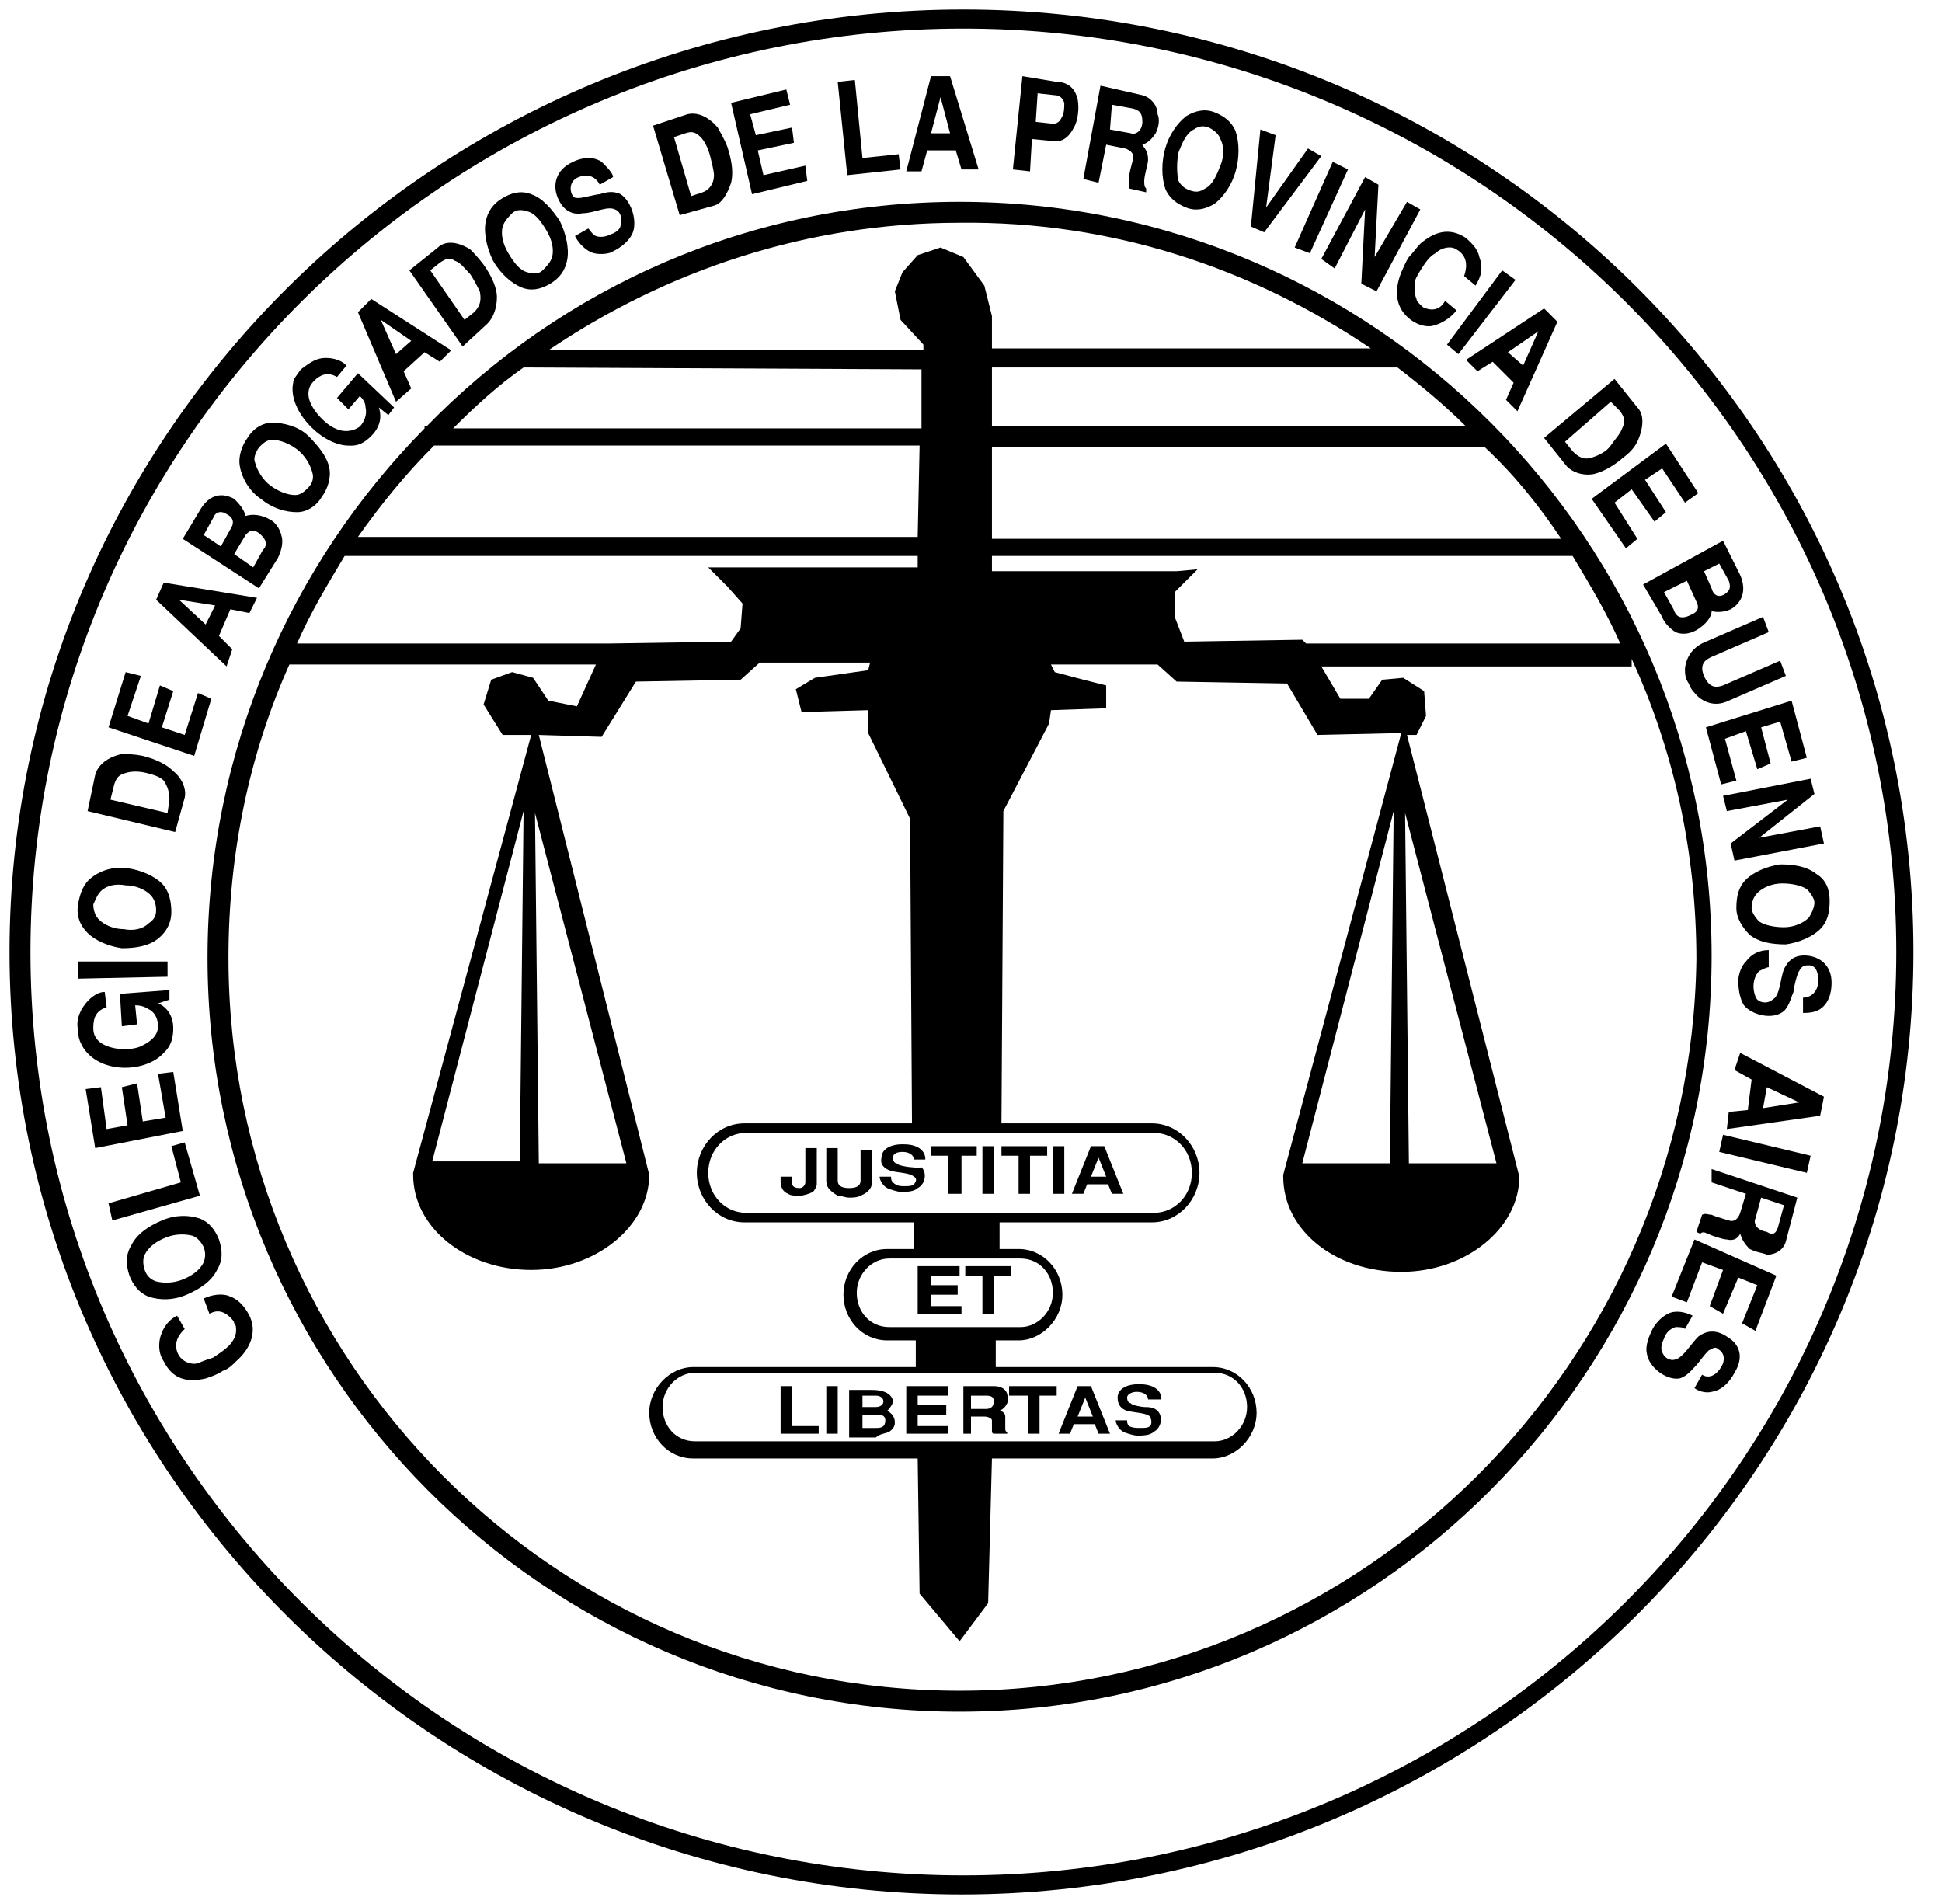 <svg width="102" height="100" viewBox="0 0 102 100" fill="none" xmlns="http://www.w3.org/2000/svg">
<path d="M50.4 10.6C39.4 10.6 29.5 15.1 22.4 22.4H22.3V22.5C15.3 29.6 10.9 39.4 10.9 50.3C10.9 72.1 28.6 89.9 50.4 89.9C72.2 89.9 89.9 72 89.9 50.2C89.9 28.4 72.2 10.6 50.4 10.6ZM15.6 33.8C16.3 32.2 17.2 30.7 18.1 29.2H48.2V29.8H37.2L38.2 30.8L39 31.7L38.9 33L38.4 33.7L31.9 33.8H15.6ZM48.3 23.4L48.2 28.2H18.8C20 26.5 21.3 24.9 22.8 23.4H48.3ZM68.4 33.6L62.2 33.7L61.7 32.4V31.1L62.9 29.9L61.8 30H52.1V29.2H82.6C83.5 30.7 84.4 32.2 85.1 33.8H68.6L68.4 33.6ZM82 28.3H52.1V23.5H78C79.5 24.9 80.8 26.5 82 28.3ZM77 22.4H52.1V19.3H73.4C74.7 20.3 75.9 21.3 77 22.4ZM72 18.3H52.1V16.6L51.7 15L50.6 13.5L49.4 13L48.2 13.4L47.4 14.3L47 15.3L47.3 16.8L48.5 18.1V18.4H28.8C35 14.2 42.4 11.7 50.4 11.7C58.4 11.6 65.8 14.1 72 18.3ZM27.5 19.3L48.4 19.4V22.5H23.8C25 21.3 26.2 20.2 27.5 19.3ZM50.4 88.8C29.2 88.8 12 71.5 12 50.3C12 44.8 13.1 39.6 15.2 34.9H31.3L30.3 37.1L28.8 36.8L28 35.6L26.9 35.3L25.8 35.7L25.4 37L26.4 38.6H27.9L21.7 61.6V61.7C21.7 64.5 24.5 66.7 27.9 66.7C31.3 66.7 34.1 64.4 34.1 61.7L28.3 38.6L31.6 38.7L33.4 35.8L38.9 35.7L39.9 34.8H45.7L45.6 35.2L42.8 35.6L41.8 36.2L42.1 37.4L45.6 37.3V38.5L47.8 43L47.9 59H39.1C37.7 59 36.6 60.2 36.6 61.6C36.6 63 37.7 64.2 39.1 64.2H48V65.6H46.6C45.3 65.6 44.3 66.7 44.3 68C44.3 69.3 45.3 70.4 46.6 70.4H48.1V71.8H36.4C35.2 71.8 34.1 72.9 34.1 74.2C34.1 75.5 35.1 76.6 36.4 76.6H48.2L48.3 83.7L50.4 86.2L51.9 84.2L52.1 76.6H63.7C64.9 76.6 66 75.5 66 74.2C66 72.9 65 71.8 63.7 71.8H52.3V70.4H53.5C54.7 70.4 55.8 69.3 55.8 68C55.8 66.7 54.8 65.6 53.5 65.6H52.5V64.2H60.5C61.9 64.2 63 63 63 61.6C63 60.2 61.9 59 60.5 59H52.6L52.7 42.6L55.1 38L55.2 37.3L58.1 37.2V36L56.9 35.7L55.4 35.3L55.2 34.9H60.8L61.8 35.8L67.6 35.9L69.2 38.6L73.6 38.5L67.4 61.7V61.8C67.4 64.6 70.1 66.8 73.6 66.8C77 66.8 79.8 64.5 79.8 61.8L73.9 38.6H74.4L74.9 37.6L74.8 36.3L73.7 35.6L72.6 35.7L71.9 36.7H70.4L69.4 35H85.7V34.6C87.9 39.4 89.1 44.7 89.1 50.4C88.8 71.5 71.6 88.8 50.4 88.8ZM27.5 42.6L27.3 61H22.7L27.5 42.6ZM28.1 42.7L32.9 61.1H28.3L28.1 42.7ZM39.2 63.7C38.1 63.7 37.2 62.8 37.2 61.6C37.2 60.4 38.1 59.5 39.2 59.5H60.6C61.7 59.5 62.6 60.4 62.6 61.6C62.6 62.8 61.7 63.7 60.6 63.7H39.2ZM46.7 69.7C45.7 69.7 45 68.9 45 67.9C45 66.9 45.8 66.1 46.7 66.1H53.6C54.6 66.1 55.3 66.9 55.3 67.9C55.3 68.9 54.5 69.7 53.6 69.7H46.7ZM63.8 72.1C64.8 72.1 65.5 72.9 65.5 73.9C65.5 74.9 64.7 75.7 63.8 75.7H36.5C35.5 75.7 34.8 74.9 34.8 73.9C34.8 72.9 35.6 72.1 36.5 72.1H63.8ZM73.2 42.6L73 61.1H68.4L73.2 42.6ZM73.8 42.7L78.6 61.1H74L73.8 42.7Z" fill="black"/>
<path d="M50.6 0.5C23 0.5 0.5 22.7 0.5 50C0.5 77.3 23 99.5 50.5 99.5C78 99.5 100.5 77.3 100.5 50C100.5 22.7 78.2 0.5 50.6 0.5ZM50.6 98.5C23.6 98.5 1.6 76.8 1.6 50C1.6 23.2 23.6 1.5 50.6 1.5C77.6 1.5 99.6 23.2 99.6 50C99.6 76.8 77.6 98.5 50.6 98.5Z" fill="black"/>
<path d="M12.1 68.1C11.7 67.9 11.1 68 10.7 68.2L11 69C11.2 68.9 11.6 68.7 12.1 69.2C12.2 69.3 12.3 69.4 12.3 69.5C12.4 69.6 12.4 69.7 12.4 69.9C12.4 70.1 12.3 70.4 12 70.7C11.8 70.9 11.5 71.1 11.2 71.3C10.9 71.4 10.6 71.5 10.4 71.6C10 71.7 9.6 71.5 9.4 71.2C9 70.5 9.5 70 9.7 69.8L9.3 69.1C9.1 69.2 8.6 69.5 8.4 70.3C8.3 70.8 8.4 71.2 8.6 71.5C9.1 72.5 9.9 72.6 10.8 72.4C11.1 72.3 11.4 72.2 11.7 72C12 71.9 12.2 71.7 12.4 71.5C13.2 70.8 13.5 69.9 13.1 69.1C12.8 68.5 12.4 68.2 12.1 68.1Z" fill="black"/>
<path d="M9.8 68C10.5 67.7 11.1 67.3 11.4 66.7C11.7 66.2 11.7 65.7 11.5 65.1C11.3 64.6 11 64.2 10.5 64C9.9 63.8 9.2 63.8 8.5 64.1C7.8 64.4 7.2 64.8 6.9 65.4C6.6 65.9 6.6 66.4 6.8 67C7 67.5 7.3 67.9 7.8 68.1C8.4 68.3 9.1 68.3 9.8 68ZM7.6 66.7C7.5 66.4 7.5 66.1 7.6 65.9C7.8 65.5 8.2 65.2 8.7 65C9.2 64.8 9.7 64.8 10.1 64.9C10.4 65 10.6 65.3 10.7 65.5C10.8 65.8 10.8 66 10.7 66.3C10.5 66.7 10.1 67 9.6 67.2C9.1 67.4 8.6 67.4 8.2 67.3C7.9 67.2 7.7 67 7.6 66.7Z" fill="black"/>
<path d="M9.7 60L9 60.2L9.5 62.1L5.7 63.2L5.9 64.1L10.5 62.8L9.7 60Z" fill="black"/>
<path d="M9.1 56.3L8.3 56.4L8.7 58.7L7.5 58.9L7.2 56.9L6.4 57.1L6.7 59.1L5.6 59.3L5.3 57.1L4.5 57.2L5 60.3L9.6 59.4L9.1 56.3Z" fill="black"/>
<path d="M8.6 55.3C8.8 55.1 9.1 54.8 9.1 54C9.1 53.2 8.6 52.8 8.3 52.7L8.9 52.5V52L6.3 52.2L6.4 53.9L7.2 53.8L7.1 52.8C7.2 52.8 7.5 52.8 7.8 53C8.2 53.2 8.3 53.6 8.3 53.9C8.3 54.4 7.9 54.7 7.5 54.9C7 55.2 5.8 55.2 5.2 54.7C5 54.5 4.9 54.3 4.9 54C4.9 53.5 5 53.1 5.6 52.9L5.5 52.1C5.4 52.1 5 52.1 4.5 52.7C4.1 53.2 4 53.7 4.1 54.1C4.1 54.5 4.2 54.7 4.3 54.9C5.1 56.4 7.6 56.4 8.6 55.3Z" fill="black"/>
<path d="M8.8 50.5H4.1V51.4L8.8 51.3V50.5Z" fill="black"/>
<path d="M6.4 49.8C7.1 49.8 7.8 49.7 8.3 49.3C8.8 48.9 9 48.4 9 47.9C9 47.4 8.9 46.8 8.5 46.4C8.1 46 7.4 45.7 6.7 45.6C6 45.5 5.3 45.7 4.8 46.1C4.4 46.4 4.2 46.9 4.1 47.5C4 48.1 4.2 48.6 4.6 49C5 49.4 5.7 49.7 6.4 49.8ZM5.3 46.8C5.6 46.5 6.1 46.4 6.6 46.5C7.1 46.5 7.6 46.7 7.9 47C8.1 47.2 8.2 47.5 8.2 47.8C8.2 48.1 8.1 48.3 7.8 48.5C7.5 48.8 7 48.9 6.5 48.8C6 48.8 5.5 48.6 5.2 48.3C5 48.1 4.9 47.8 4.9 47.5C5 47.3 5.1 47 5.3 46.8Z" fill="black"/>
<path d="M9.7 41.9C9.8 41.5 9.6 40.9 9.1 40.5C8.8 40.2 8.3 39.9 7.5 39.7C7 39.6 6.6 39.6 6.4 39.6C5.5 39.8 5.1 40.3 5 40.7L4.6 42.6L9.2 43.7L9.7 41.9ZM8.9 42L8.8 42.7L5.8 42L6 41.2C6.1 40.9 6.2 40.7 6.6 40.6C6.9 40.5 7.3 40.5 7.7 40.6C8.1 40.7 8.4 40.8 8.6 41C8.8 41.3 8.9 41.6 8.9 42Z" fill="black"/>
<path d="M11.1 36.7L10.4 36.4L9.7 38.6L8.5 38.2L9.1 36.3L8.4 36L7.8 38L6.7 37.6L7.4 35.5L6.6 35.3L5.7 38.2L10.2 39.7L11.1 36.7Z" fill="black"/>
<path d="M12.2 34.1L11.5 33.4L12.1 32L13.1 32.2L13.5 31.4L8.6 30.6L8.2 31.5L11.9 35L12.2 34.1ZM10.8 32.8L9.4 31.5L11.3 31.8L10.8 32.8Z" fill="black"/>
<path d="M14.6 29.3C14.7 29.1 14.9 28.6 14.8 28.2C14.7 27.7 14.4 27.4 14.2 27.3C13.7 27 13.2 27 12.9 27.1C12.8 26.7 12.5 26.4 12.3 26.2C12.1 26.1 11.2 25.6 10.5 26.8L9.6 28.3L13.6 30.9L14.6 29.3ZM12.1 27.8L11.6 28.7L10.7 28.1L11.2 27.2C11.3 26.9 11.6 26.8 11.9 27C12.3 27.2 12.3 27.5 12.1 27.8ZM12.3 29.1L12.9 28.1C13 28 13.2 27.7 13.6 28C14.1 28.4 14 28.7 13.8 28.9L13.3 29.8L12.3 29.1Z" fill="black"/>
<path d="M13.7 26.2C14.3 26.7 15 26.9 15.6 26.9C16.1 26.9 16.6 26.6 16.9 26.1C17.2 25.7 17.4 25.1 17.3 24.6C17.2 24 16.7 23.4 16.2 22.9C15.7 22.4 14.9 22.2 14.3 22.2C13.8 22.2 13.3 22.5 13 23C12.7 23.4 12.5 24 12.6 24.5C12.7 25.1 13.1 25.8 13.7 26.2ZM13.6 23.5C13.8 23.3 14 23.1 14.3 23.1C14.7 23.1 15.2 23.3 15.6 23.6C16 23.9 16.3 24.4 16.4 24.8C16.5 25.1 16.4 25.4 16.2 25.6C16 25.8 15.8 26 15.5 26C15.1 26 14.6 25.8 14.2 25.5C13.8 25.2 13.5 24.7 13.4 24.3C13.3 24.1 13.4 23.8 13.6 23.5Z" fill="black"/>
<path d="M18.2 23.4C18.5 23.4 18.9 23.5 19.5 22.9C20.1 22.3 20 21.7 19.9 21.4L20.4 21.8L20.7 21.4L18.8 19.6L17.7 20.9L18.3 21.5L18.9 20.8C19 20.9 19.2 21.1 19.2 21.4C19.3 21.8 19.1 22.2 18.9 22.4C18.5 22.7 18 22.7 17.6 22.5C17.1 22.3 16.2 21.4 16.2 20.7C16.2 20.4 16.3 20.2 16.5 20C16.8 19.7 17.2 19.5 17.7 19.8L18.2 19.2C18.1 19.1 17.8 18.8 17.1 18.8C16.5 18.8 16.1 19.2 15.8 19.4C15.6 19.7 15.4 19.9 15.4 20.1C15.1 21.5 16.8 23.3 18.2 23.4Z" fill="black"/>
<path d="M21.6 20.4L21.2 19.5L22.3 18.5L23.1 19L23.7 18.4L19.5 15.7L18.8 16.4L20.8 21.1L21.6 20.4ZM20 16.8L21.6 17.9L20.8 18.6L20 16.8Z" fill="black"/>
<path d="M25.6 17C25.9 16.7 26.1 16.2 26.1 15.6C26.1 15.2 25.9 14.6 25.4 13.9C25.1 13.5 24.8 13.2 24.7 13.1C23.9 12.6 23.3 12.7 23 13L21.5 14.2L24.3 18.2L25.6 17ZM23.1 13.8C23.4 13.6 23.6 13.5 23.9 13.7C24.2 13.8 24.4 14.1 24.7 14.4C24.9 14.7 25.1 15.1 25.2 15.3C25.3 15.8 25.2 16.1 24.9 16.4L24.4 16.8L22.6 14.2L23.1 13.8Z" fill="black"/>
<path d="M27.4 15.1C27.9 15.3 28.4 15.2 28.9 14.9C29.4 14.6 29.7 14.2 29.8 13.6C29.9 13 29.7 12.2 29.4 11.6C29 11 28.5 10.4 27.9 10.2C27.4 10 26.9 10.1 26.4 10.4C25.9 10.7 25.6 11.1 25.5 11.7C25.4 12.3 25.6 13.1 25.9 13.7C26.3 14.4 26.9 14.9 27.4 15.1ZM26.4 11.9C26.5 11.6 26.7 11.4 26.9 11.2C27.1 11 27.4 11 27.7 11.1C28.1 11.2 28.4 11.6 28.7 12.1C29 12.6 29.1 13.1 29 13.5C28.9 13.8 28.7 14 28.5 14.2C28.3 14.4 28 14.4 27.7 14.3C27.3 14.2 27 13.8 26.7 13.3C26.4 12.8 26.3 12.3 26.4 11.9Z" fill="black"/>
<path d="M30.6 11.2C31.2 11.2 31.9 10.8 32.3 11C32.6 11.1 32.7 11.5 32.6 11.8C32.6 12 32.4 12.2 32.1 12.3C31.9 12.4 31.6 12.5 31.3 12.4C31.1 12.3 31 12.1 30.9 12L30.2 12.4C30.4 12.8 30.8 13.2 31.2 13.3C31.6 13.4 32.1 13.3 32.2 13.2C32.6 13 33 12.7 33.2 12.3C33.5 11.7 33.2 10.6 32.6 10.2C32.2 10 31.8 10.1 31.5 10.2C31.3 10.2 30.6 10.4 30.4 10.4C30.2 10.4 30.1 10.4 30 10.1C29.9 9.7 30.1 9.4 30.4 9.3C30.9 9.1 31.3 9.3 31.5 9.7L32.2 9.3C32.2 9.1 31.9 8.8 31.6 8.5C31 8.1 30.3 8.4 30.1 8.5C29.2 8.9 29 9.7 29.3 10.4C29.6 11.1 30.1 11.3 30.6 11.2Z" fill="black"/>
<path d="M37.5 10.8C37.9 10.7 38.2 10.2 38.4 9.6C38.5 9.2 38.5 8.6 38.2 7.7C38 7.2 37.8 6.9 37.7 6.7C37.1 6 36.5 5.9 36.1 6L34.3 6.6L35.7 11.3L37.5 10.8ZM36 7C36.3 6.9 36.5 6.9 36.8 7.2C37 7.4 37.2 7.8 37.3 8.2C37.4 8.6 37.5 9 37.5 9.2C37.5 9.7 37.2 10 36.9 10.1L36.3 10.3L35.4 7.2L36 7Z" fill="black"/>
<path d="M42.4 9.5L42.3 8.7L40.1 9.2L39.8 7.9L41.7 7.5L41.6 6.7L39.7 7.1L39.4 6L41.5 5.5L41.3 4.7L38.4 5.4L39.5 10.2L42.4 9.5Z" fill="black"/>
<path d="M47.3 8.9L47.2 8.1L45.3 8.3L44.9 4.2L44 4.3L44.5 9.2L47.3 8.9Z" fill="black"/>
<path d="M48.7 7.9H50.2L50.5 8.9H51.4L49.9 4H48.9L47.6 9H48.4L48.7 7.9ZM49.4 5.1L49.9 7H48.9L49.4 5.1Z" fill="black"/>
<path d="M54.2 7.3L55.2 7.4C55.7 7.5 56.1 7.3 56.4 6.7C56.6 6.4 56.7 5.7 56.6 5.2C56.4 4.4 55.8 4.3 55.5 4.3L53.7 4L53.2 8.9L54.1 9L54.2 7.3ZM54.5 4.9L55.4 5C55.6 5 55.8 5.1 55.9 5.4C55.9 5.6 55.9 5.9 55.8 6.1C55.7 6.3 55.6 6.5 55.3 6.5L54.4 6.4L54.5 4.9Z" fill="black"/>
<path d="M58.1 7.6L59.1 7.8C59.4 7.9 59.6 8.1 59.5 8.4C59.4 8.8 59.3 9.1 59.3 9.4C59.3 9.6 59.3 9.7 59.3 9.9L60.2 10.1V9.9C60.1 9.8 60.1 9.7 60.1 9.5C60.1 9.2 60.3 8.6 60.3 8.4C60.3 7.9 60.1 7.8 60 7.6C60.3 7.5 60.5 7.3 60.7 7C60.9 6.6 60.9 6.2 60.8 6C60.8 5.5 60.4 5.1 60 5L57.8 4.5L56.9 9.4L57.7 9.6L58.1 7.6ZM58.4 5.5L59.5 5.7C59.9 5.8 60 6 60 6.4C60 6.9 59.6 7.1 59.4 7L58.3 6.8L58.4 5.5Z" fill="black"/>
<path d="M62.3 10.9C62.8 11.1 63.3 11 63.8 10.7C64.3 10.3 64.7 9.7 64.9 9C65.1 8.3 65.1 7.5 64.9 6.9C64.7 6.4 64.3 6.1 63.8 5.9C63.3 5.7 62.8 5.8 62.3 6.1C61.8 6.5 61.4 7.1 61.2 7.8C61 8.5 61 9.3 61.2 9.9C61.4 10.4 61.8 10.7 62.3 10.9ZM61.9 8C62.1 7.5 62.3 7 62.7 6.8C63 6.6 63.2 6.6 63.5 6.7C63.7 6.8 64 7 64.1 7.3C64.3 7.7 64.3 8.2 64.1 8.7C63.9 9.2 63.7 9.7 63.3 9.9C63 10.1 62.8 10.1 62.5 10C62.2 9.9 62 9.7 61.9 9.5C61.8 9.1 61.8 8.5 61.9 8Z" fill="black"/>
<path d="M69.4 8.2L68.7 7.8L66.5 10.9L67 7.1L66.2 6.8L65.7 11.9L66.4 12.2L69.4 8.2Z" fill="black"/>
<path d="M68.8 13.3L70.8 8.9L70 8.5L68 13L68.8 13.3Z" fill="black"/>
<path d="M70.1 14.1L71.7 11L71.5 14.9L72.3 15.3L74.6 11L73.9 10.6L72.2 13.5L72.4 9.7L71.7 9.3L69.4 13.6L70.1 14.1Z" fill="black"/>
<path d="M73.6 14.3C73.2 15.3 73.3 16.2 74.1 16.8C74.5 17.1 75 17.2 75.3 17.1C75.7 17 76.2 16.7 76.5 16.3L75.9 15.8C75.8 16 75.5 16.4 74.9 16.2C74.8 16.2 74.7 16.1 74.6 16C74.5 15.9 74.4 15.8 74.4 15.7C74.3 15.5 74.3 15.2 74.3 14.8C74.4 14.5 74.6 14.2 74.8 13.9C75 13.6 75.2 13.4 75.4 13.3C75.7 13 76.2 12.9 76.5 13.1C77.2 13.5 77 14.2 76.9 14.5L77.5 15C77.6 14.8 78 14.3 77.7 13.5C77.6 13 77.2 12.7 77 12.5C76.1 11.9 75.3 12.2 74.6 12.8C74.4 13 74.2 13.3 74 13.5C73.8 13.8 73.7 14.1 73.6 14.3Z" fill="black"/>
<path d="M76.6 18.6L79.6 14.7L78.9 14.2L76 18.1L76.6 18.6Z" fill="black"/>
<path d="M77.6 19.5L78.4 19L79.5 20.1L79.1 21L79.7 21.6L81.8 16.9L81.1 16.2L77 18.9L77.6 19.5ZM80.8 17.4L80 19.2L79.2 18.5L80.8 17.4Z" fill="black"/>
<path d="M82.3 24.5C82.6 24.8 83.1 25 83.7 24.9C84.1 24.8 84.6 24.6 85.3 24C85.7 23.7 85.9 23.4 86 23.2C86.4 22.3 86.3 21.7 86 21.4L84.8 19.9L81.1 23L82.3 24.5ZM85.1 21.6C85.3 21.9 85.4 22.1 85.2 22.5C85.1 22.8 84.8 23.1 84.6 23.4C84.4 23.7 84 23.9 83.7 24C83.2 24.2 82.9 24 82.6 23.7L82.2 23.2L84.6 21.1L85.1 21.6Z" fill="black"/>
<path d="M85.4 28.8L86 28.3L84.8 26.4L85.7 25.7L86.9 27.4L87.5 26.9L86.4 25.2L87.3 24.6L88.5 26.4L89.2 25.9L87.5 23.3L83.6 26.2L85.4 28.8Z" fill="black"/>
<path d="M87.3 32.4C87.4 32.7 87.7 33 88 33.2C88.5 33.4 88.9 33.2 89.1 33.1C89.6 32.8 89.9 32.4 89.9 32.1C90.3 32.2 90.7 32.1 90.9 32C91.1 31.9 92 31.3 91.3 30L90.5 28.4L86.3 30.7L87.3 32.4ZM90.3 29.6L90.8 30.5C90.9 30.8 90.9 31 90.6 31.2C90.3 31.4 90 31.3 89.9 30.9L89.5 30L90.3 29.6ZM88.6 30.5L89.1 31.6C89.2 31.8 89.3 32.1 88.8 32.3C88.2 32.6 88 32.3 87.9 32L87.4 31.1L88.6 30.5Z" fill="black"/>
<path d="M88.5 35.1C88.5 35.4 88.5 35.6 88.7 35.9C88.8 36.2 89 36.4 89.2 36.6C89.8 37.1 90.4 37 90.8 36.8L93.8 35.5L93.5 34.7L90.5 36C90.2 36.1 89.8 36.2 89.5 35.5C89.2 34.8 89.7 34.6 89.9 34.5L92.9 33.2L92.6 32.4L89.6 33.7C89.1 33.9 88.6 34.3 88.5 35.1Z" fill="black"/>
<path d="M90.4 41.2L91.2 41L90.6 38.8L91.7 38.4L92.3 40.4L93 40.1L92.5 38.2L93.5 37.9L94.1 40L94.9 39.8L94.1 36.8L89.6 38.2L90.4 41.2Z" fill="black"/>
<path d="M90.7 42.6L93.9 42L90.9 44.3L91.1 45.2L95.8 44.3L95.6 43.4L92.4 44L95.3 41.7L95.1 40.9L90.5 41.8L90.7 42.6Z" fill="black"/>
<path d="M95.4 45.9C94.9 45.5 94.2 45.4 93.5 45.4C92.8 45.5 92.1 45.8 91.7 46.2C91.3 46.6 91.2 47.1 91.2 47.7C91.2 48.2 91.5 48.7 91.9 49.1C92.4 49.5 93.1 49.6 93.8 49.6C94.5 49.5 95.2 49.2 95.6 48.8C96 48.4 96.1 47.9 96.1 47.3C96.1 46.7 95.9 46.2 95.4 45.9ZM95 48.2C94.7 48.5 94.2 48.7 93.7 48.7C93.2 48.7 92.7 48.6 92.4 48.4C92.2 48.2 92 47.9 92 47.7C92 47.4 92.1 47.1 92.3 46.9C92.6 46.6 93.1 46.4 93.6 46.4C94.1 46.4 94.6 46.5 94.9 46.7C95.1 46.9 95.3 47.2 95.3 47.4C95.3 47.6 95.2 47.9 95 48.2Z" fill="black"/>
<path d="M95 50.2C94.2 50.1 93.9 50.5 93.7 50.9C93.5 51.4 93.5 52.3 93.1 52.5C92.9 52.7 92.5 52.7 92.3 52.5C92.2 52.4 92.1 52.1 92.1 51.8C92.1 51.5 92.2 51.2 92.4 51C92.6 50.9 92.8 50.8 92.9 50.8V49.9C92.4 49.9 92 50.1 91.7 50.5C91.4 50.8 91.3 51.3 91.3 51.5C91.3 52 91.4 52.5 91.6 52.8C92 53.3 93.1 53.6 93.7 53.1C94 52.8 94.1 52.3 94.2 52.1C94.2 51.9 94.4 51.1 94.5 51C94.6 50.8 94.7 50.7 95 50.7C95.4 50.7 95.5 51.1 95.5 51.5C95.5 52.1 95.1 52.4 94.7 52.4V53.2C94.9 53.2 95.3 53.2 95.6 53C96.2 52.6 96.2 51.8 96.2 51.6C96.2 50.8 95.7 50.3 95 50.2Z" fill="black"/>
<path d="M91.1 56.2L92 56.7L91.8 58.3L90.8 58.4L90.7 59.3L95.6 58.6L95.8 57.6L91.4 55.3L91.1 56.2ZM92.8 57.1L94.5 57.9L92.6 58.2L92.8 57.1Z" fill="black"/>
<path d="M90.3 60.5L94.9 61.6L95.1 60.7L90.5 59.6L90.3 60.5Z" fill="black"/>
<path d="M89.9 62.1L91.7 62.7L91.4 63.7C91.3 64 91.1 64.2 90.8 64.1C90.5 64 90.1 63.9 89.9 63.8C89.7 63.8 89.6 63.7 89.4 63.8L89.1 64.7L89.3 64.8C89.4 64.7 89.5 64.7 89.7 64.8C89.9 64.9 90.5 65.1 90.7 65.1C91.1 65.2 91.3 65 91.4 64.8C91.5 65.1 91.6 65.3 91.9 65.6C92.3 65.8 92.6 65.8 92.8 65.9C93.3 65.9 93.7 65.6 93.8 65.2L94.4 62.9L89.9 61.4V62.1ZM92.2 64L92.5 62.9L93.7 63.3L93.4 64.4C93.3 64.8 93.1 64.9 92.8 64.7C92.2 64.6 92.1 64.2 92.2 64Z" fill="black"/>
<path d="M87.8 68.1L88.6 68.4L89.4 66.3L90.5 66.7L89.8 68.6L90.5 69L91.3 67.1L92.3 67.5L91.5 69.5L92.2 69.9L93.3 67L89 65.1L87.8 68.1Z" fill="black"/>
<path d="M90.7 70.2C90.1 69.8 89.6 69.9 89.2 70.2C88.8 70.6 88.4 71.3 88 71.4C87.7 71.5 87.4 71.3 87.3 71C87.2 70.8 87.3 70.5 87.4 70.3C87.5 70 87.7 69.8 88 69.7C88.2 69.7 88.4 69.7 88.5 69.8L88.9 69.1C88.5 68.9 88 68.8 87.6 69C87.2 69.2 86.9 69.6 86.8 69.8C86.6 70.2 86.4 70.7 86.5 71.1C86.6 71.8 87.5 72.5 88.2 72.4C88.6 72.3 88.9 71.9 89.1 71.7C89.2 71.6 89.7 70.9 89.8 70.9C90 70.8 90.1 70.7 90.3 70.9C90.6 71.1 90.6 71.5 90.4 71.8C90.1 72.3 89.7 72.4 89.4 72.2L89 72.9C89.1 73 89.5 73.2 89.9 73.1C90.6 73 91 72.3 91.1 72.1C91.6 71.3 91.4 70.6 90.7 70.2Z" fill="black"/>
<path d="M42.3 62.1C42.3 62.2 42.2 62.4 42 62.4C41.6 62.4 41.6 62.2 41.6 62.1V61.8H41V62.1C41 62.3 41.1 62.6 41.4 62.7C41.5 62.8 41.8 62.8 42 62.8C42.2 62.8 42.5 62.7 42.7 62.6C42.8 62.5 42.9 62.3 42.9 62.2V60.3H42.3V62.1V62.1Z" fill="black"/>
<path d="M45.2 62C45.2 62.2 45.1 62.4 44.6 62.4C44.1 62.4 44 62.2 44 62V60.3H43.4V62C43.4 62.3 43.5 62.5 44 62.8C44.2 62.8 44.4 62.9 44.6 62.9C44.8 62.9 45 62.9 45.2 62.8C45.7 62.6 45.8 62.3 45.8 62.1V60.4H45.2V62Z" fill="black"/>
<path d="M47.8 61.3C47.7 61.3 47.1 61.2 47.1 61.1C47 61.1 46.9 61 46.9 60.8C46.9 60.6 47.1 60.5 47.4 60.5C47.8 60.5 48 60.7 48 60.9H48.6C48.6 60.8 48.6 60.6 48.4 60.4C48.1 60.1 47.6 60.1 47.4 60.1C46.7 60.1 46.3 60.4 46.3 60.8C46.2 61.2 46.5 61.4 46.8 61.5C47.2 61.6 47.8 61.6 48 61.8C48.2 61.9 48.1 62.1 48 62.2C47.9 62.3 47.7 62.3 47.5 62.3C47.3 62.3 47.1 62.3 46.9 62.1C46.8 62 46.8 61.9 46.8 61.8H46.2C46.2 62 46.4 62.3 46.6 62.4C46.8 62.5 47.2 62.6 47.3 62.6C47.6 62.6 48 62.6 48.2 62.4C48.6 62.2 48.7 61.6 48.4 61.3C48.4 61.4 48 61.3 47.8 61.3Z" fill="black"/>
<path d="M48.9 60.7H49.8V62.7H50.5V60.7H51.3V60.2H48.9V60.7Z" fill="black"/>
<path d="M52.2 60.2H51.6V62.7H52.2V60.2Z" fill="black"/>
<path d="M52.6 60.7H53.5V62.7H54.1V60.7H55V60.2H52.6V60.7Z" fill="black"/>
<path d="M55.9 60.2H55.3V62.7H55.9V60.2Z" fill="black"/>
<path d="M57.3 60.2L56.3 62.7H56.9L57.1 62.2H58.2L58.4 62.7H59L58 60.2H57.3ZM57.3 61.8L57.7 60.8L58.1 61.8H57.3Z" fill="black"/>
<path d="M48.9 68H50.3V67.5H48.9V67H50.4V66.5H48.2V69H50.5V68.6H48.9V68Z" fill="black"/>
<path d="M50.7 67H51.6V69H52.2V67H53.1V66.5H50.7V67Z" fill="black"/>
<path d="M43 74.9H41.6V72.8H41V75.3H43V74.9Z" fill="black"/>
<path d="M44 72.8H43.4V75.3H44V72.8Z" fill="black"/>
<path d="M46.7 75.2C47 75 47 74.8 47 74.7C47 74.4 46.8 74.2 46.6 74.1C46.8 73.9 46.9 73.7 46.9 73.6C46.9 73.5 46.8 73 45.8 73H44.6V75.5H46C46.2 75.3 46.5 75.3 46.7 75.2ZM45.3 73.3H46C46.2 73.3 46.4 73.4 46.4 73.6C46.4 73.8 46.2 73.9 46 73.9H45.3V73.3ZM45.3 74.9V74.3H46.1C46.2 74.3 46.5 74.3 46.5 74.6C46.5 75 46.2 75 46 75H45.3V74.9Z" fill="black"/>
<path d="M49.8 74.9H48.2V74.3H49.7V73.8H48.2V73.3H49.8V72.8H47.6V75.3H49.8V74.9Z" fill="black"/>
<path d="M51 74.4H51.7C51.9 74.4 52.1 74.5 52.1 74.6C52.1 74.8 52.1 75 52.1 75.1C52.1 75.2 52.1 75.3 52.2 75.3H52.9V75.2C52.8 75.2 52.8 75.1 52.8 75C52.8 74.9 52.8 74.5 52.8 74.4C52.8 74.2 52.6 74.1 52.5 74.1C52.7 74 52.8 73.9 52.9 73.7C53 73.5 52.9 73.3 52.9 73.2C52.8 72.9 52.5 72.8 52.2 72.8H50.6V75.3H51V74.4ZM51 73.3H51.8C52.1 73.3 52.2 73.4 52.2 73.6C52.2 73.9 52 74 51.8 74H51V73.3Z" fill="black"/>
<path d="M54 75.3H54.6V73.3H55.5V72.8H53V73.3H54V75.3Z" fill="black"/>
<path d="M56.4 74.8H57.5L57.7 75.3H58.3L57.3 72.8H56.6L55.6 75.3H56.2L56.4 74.8ZM57 73.4L57.4 74.4H56.6L57 73.4Z" fill="black"/>
<path d="M60.4 74.9C60.3 75 60.1 75 59.9 75C59.7 75 59.5 75 59.3 74.9C59.2 74.8 59.2 74.7 59.2 74.6H58.6C58.6 74.8 58.8 75.1 59 75.2C59.2 75.3 59.6 75.4 59.7 75.4C60 75.4 60.4 75.4 60.6 75.2C61 75 61.1 74.4 60.8 74.1C60.6 73.9 60.3 73.9 60.1 73.9C60 73.9 59.4 73.8 59.4 73.7C59.3 73.7 59.2 73.6 59.2 73.4C59.2 73.2 59.5 73.1 59.7 73.1C60.1 73.1 60.3 73.3 60.3 73.5H61C61 73.4 61 73.2 60.8 73C60.5 72.7 60 72.7 59.8 72.7C59.1 72.7 58.7 73 58.7 73.4C58.7 73.8 58.9 74 59.2 74.1C59.6 74.2 60.2 74.2 60.4 74.4C60.5 74.6 60.5 74.8 60.4 74.9Z" fill="black"/>
</svg>
